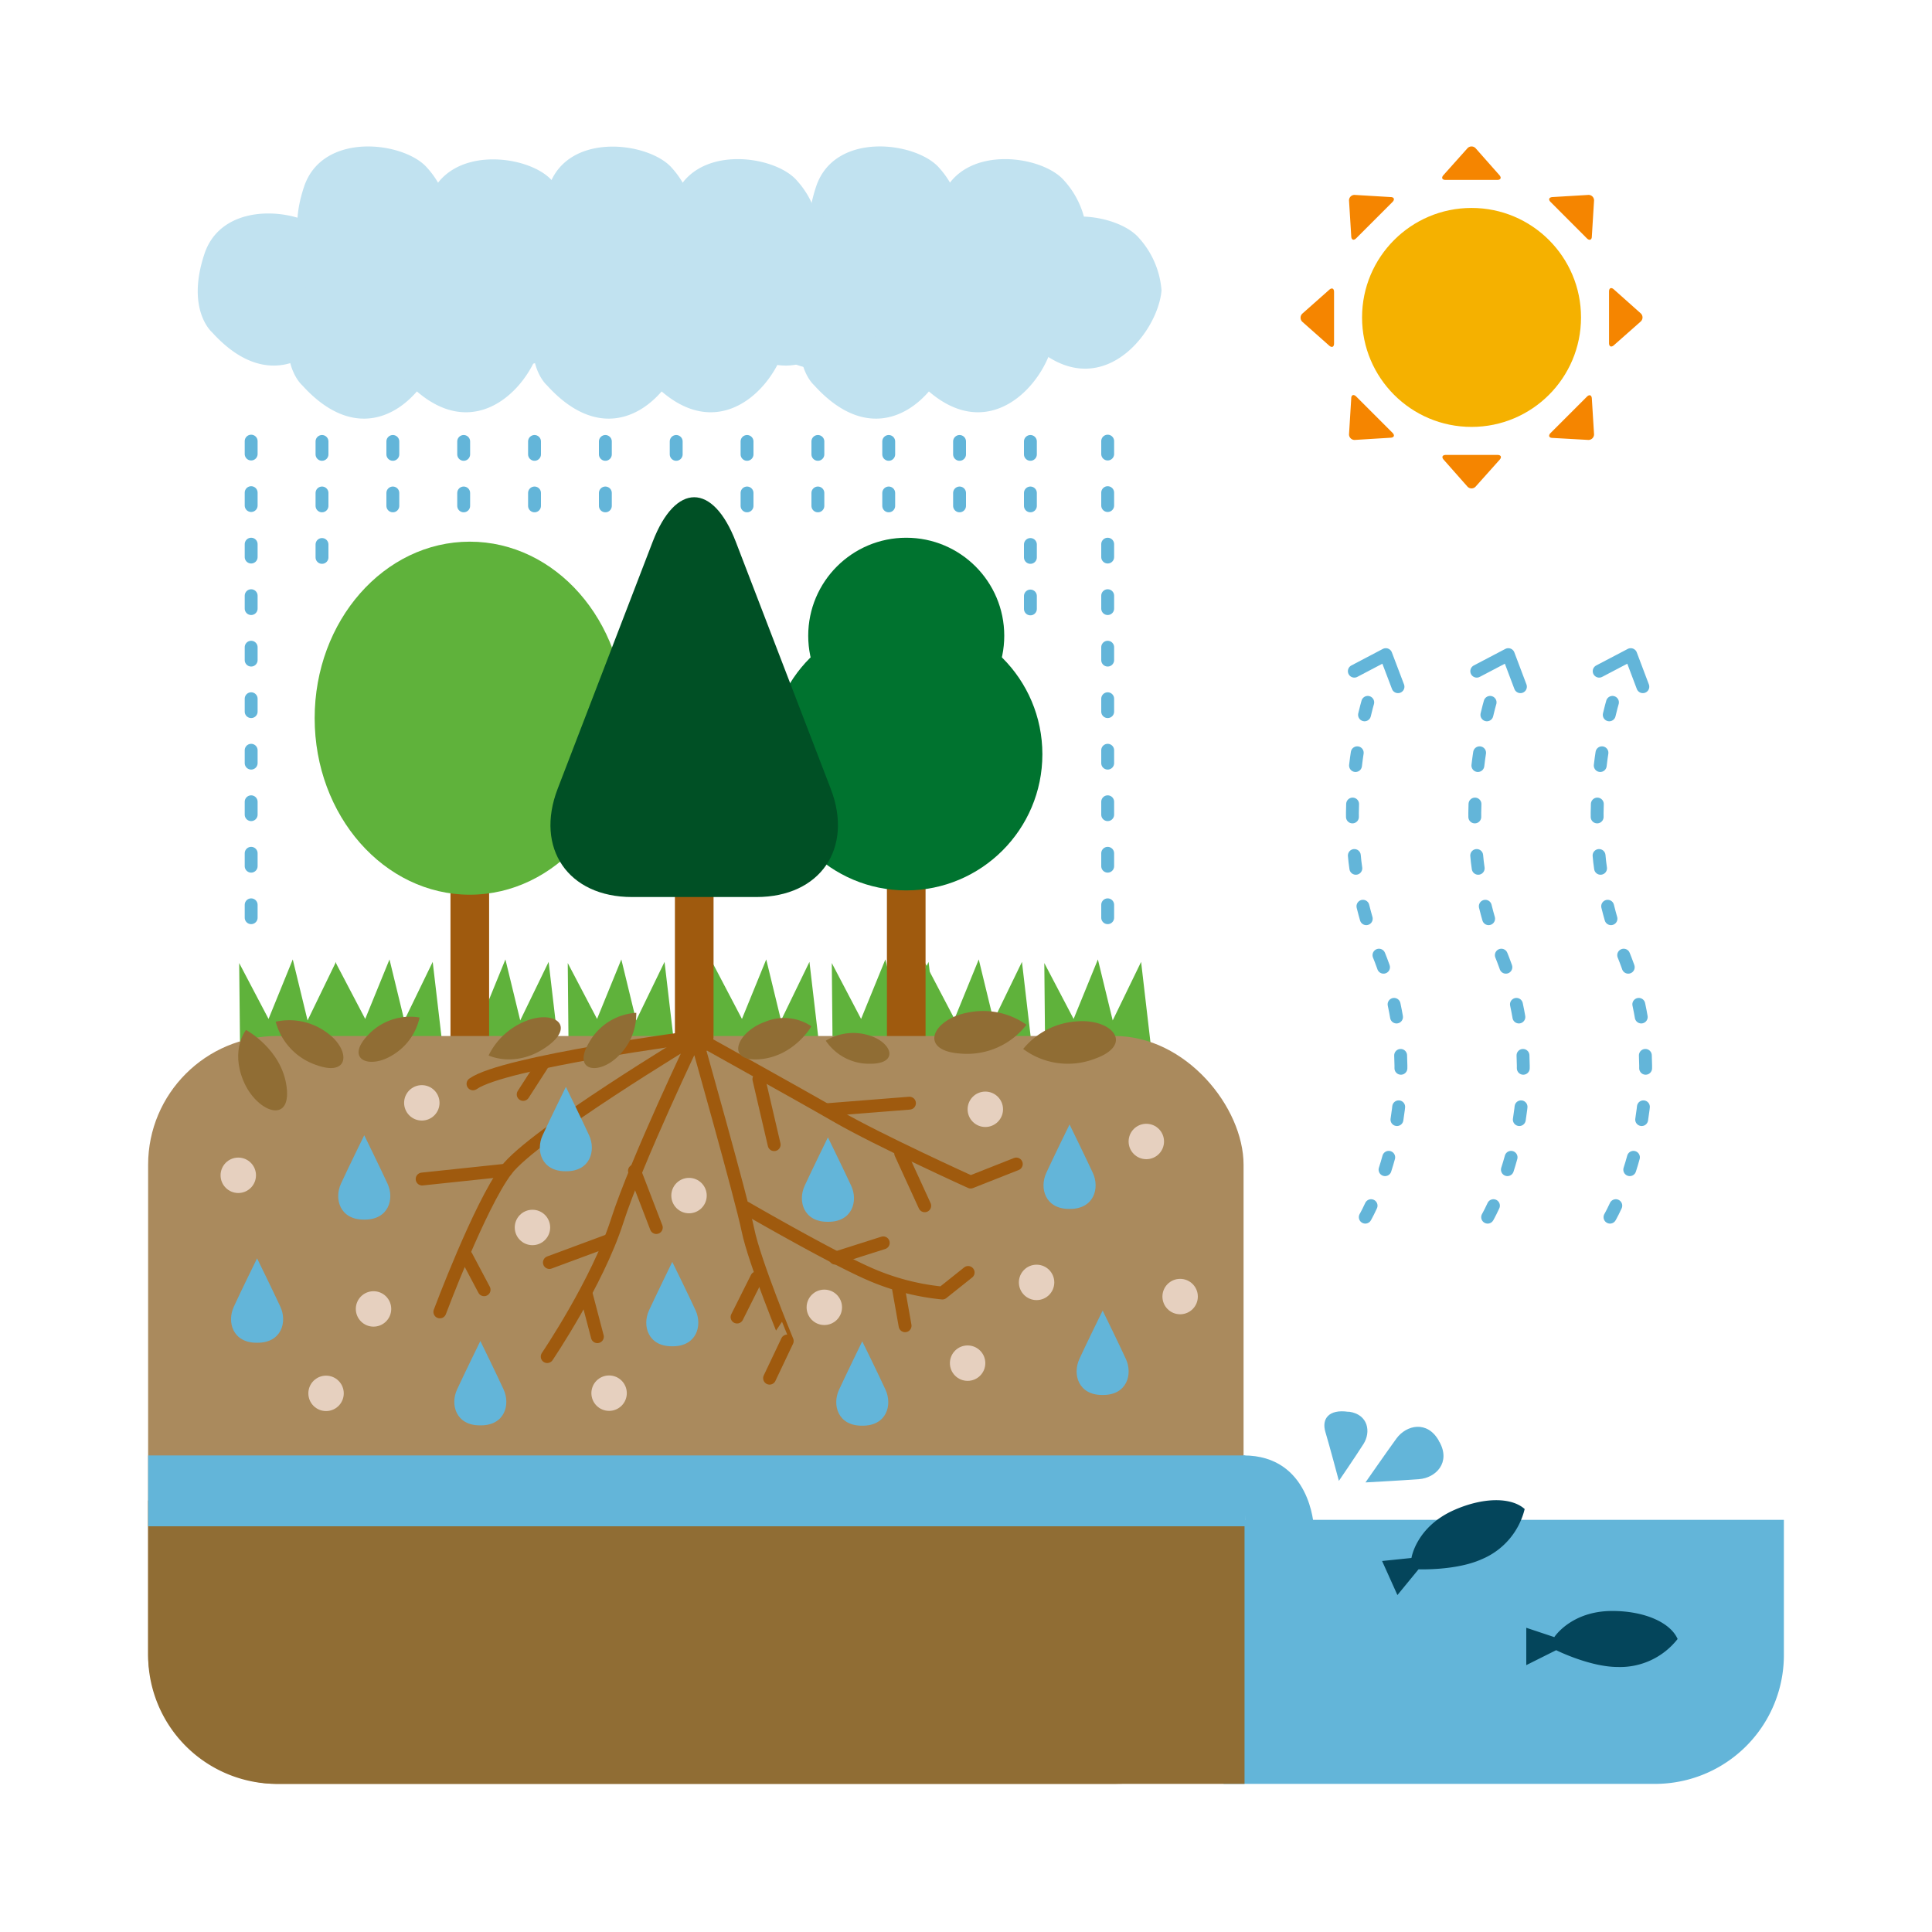 <svg id="レイヤー_1" data-name="レイヤー 1" xmlns="http://www.w3.org/2000/svg" viewBox="0 0 300 300"><defs><style>.cls-1{fill:#c1e2f0;}.cls-10,.cls-11,.cls-13,.cls-17,.cls-18,.cls-2,.cls-4{fill:none;}.cls-13,.cls-17,.cls-2{stroke:#63b5d9;}.cls-10,.cls-11,.cls-17,.cls-2,.cls-4{stroke-linecap:round;}.cls-11,.cls-13,.cls-2,.cls-4{stroke-miterlimit:10;}.cls-10,.cls-11,.cls-17,.cls-2{stroke-width:2px;}.cls-2{stroke-dasharray:2 6;}.cls-3{fill:#5fb23b;}.cls-10,.cls-11,.cls-4{stroke:#9f5a0e;}.cls-4{stroke-width:6px;}.cls-5{fill:#00732f;}.cls-6{fill:#aa8a5d;}.cls-7{fill:#63b5d9;}.cls-8{fill:#906d34;}.cls-9{fill:#005025;}.cls-10,.cls-17{stroke-linejoin:round;}.cls-12{fill:#e6d0bf;}.cls-13{stroke-width:11px;}.cls-14{fill:#04455b;}.cls-15{fill:#f5b100;}.cls-16{fill:#f58500;}</style></defs><title>public_04</title><path class="cls-1" d="M32.91,51.58s-4.06-3.47-1.16-12.17,15.65-7,19.13-2.9a13.65,13.65,0,0,1,3.48,8.12C53.78,51.58,43.92,63.76,32.91,51.58Z"/><path class="cls-1" d="M48.37,41.16S44.31,37.68,47.21,29,62.87,22,66.35,26.08a13.65,13.65,0,0,1,3.48,8.12C69.25,41.16,59.39,53.34,48.37,41.16Z"/><path class="cls-1" d="M46.92,59.82s-4.06-3.48-1.16-12.18,15.66-7,19.13-2.9a13.65,13.65,0,0,1,3.48,8.12C67.79,59.82,57.94,72,46.92,59.82Z"/><path class="cls-1" d="M67.79,43.15S63.73,39.67,66.63,31s15.66-7,19.14-2.9a13.65,13.65,0,0,1,3.48,8.12C88.67,43.15,78.81,55.33,67.79,43.15Z"/><path class="cls-1" d="M79.4,52.06s-4.06-3.48-1.16-12.18,15.65-7,19.13-2.9a13.65,13.65,0,0,1,3.48,8.12C100.27,52.06,90.42,64.24,79.4,52.06Z"/><path class="cls-1" d="M62.76,58.84S58.7,55.36,61.6,46.66s15.65-7,19.13-2.9a13.65,13.65,0,0,1,3.48,8.12C83.63,58.84,73.77,71,62.76,58.84Z"/><path class="cls-1" d="M112.41,51.58s-4.06-3.47-1.16-12.17,15.66-7,19.14-2.9a13.65,13.65,0,0,1,3.48,8.12C133.29,51.58,123.43,63.76,112.41,51.58Z"/><path class="cls-1" d="M127.88,41.16s-4.06-3.48-1.16-12.18,15.65-6.95,19.13-2.9a13.65,13.65,0,0,1,3.48,8.12C148.75,41.16,138.89,53.34,127.88,41.16Z"/><path class="cls-1" d="M126.42,59.82s-4.06-3.48-1.16-12.18,15.66-7,19.14-2.9a13.65,13.65,0,0,1,3.48,8.12C147.3,59.82,137.44,72,126.42,59.82Z"/><path class="cls-1" d="M147.3,43.15s-4.06-3.48-1.16-12.18,15.65-7,19.13-2.9a13.65,13.65,0,0,1,3.48,8.12C168.17,43.15,158.31,55.33,147.3,43.15Z"/><path class="cls-1" d="M158.9,52.06s-4.06-3.48-1.16-12.18,15.66-7,19.14-2.9a13.65,13.65,0,0,1,3.48,8.12C179.78,52.06,169.92,64.24,158.9,52.06Z"/><path class="cls-1" d="M142.26,58.84s-4.06-3.48-1.16-12.18,15.66-7,19.14-2.9a13.65,13.65,0,0,1,3.48,8.12C163.14,58.84,153.28,71,142.26,58.84Z"/><path class="cls-1" d="M70.91,51.58s-4.06-3.47-1.16-12.17,15.66-7,19.14-2.9a13.65,13.65,0,0,1,3.48,8.12C91.79,51.58,81.93,63.76,70.91,51.58Z"/><path class="cls-1" d="M86.38,41.16S82.32,37.68,85.22,29s15.65-6.95,19.13-2.9a13.65,13.65,0,0,1,3.48,8.12C107.25,41.16,97.39,53.34,86.38,41.16Z"/><path class="cls-1" d="M84.92,59.82s-4.06-3.48-1.16-12.18,15.66-7,19.14-2.9a13.65,13.65,0,0,1,3.48,8.12C105.8,59.82,95.94,72,84.92,59.82Z"/><path class="cls-1" d="M105.8,43.15s-4.06-3.48-1.16-12.18,15.65-7,19.13-2.9a13.65,13.65,0,0,1,3.48,8.12C126.67,43.15,116.81,55.33,105.8,43.15Z"/><path class="cls-1" d="M117.4,52.06s-4.06-3.48-1.16-12.18,15.66-7,19.14-2.9a13.65,13.65,0,0,1,3.48,8.12C138.28,52.06,128.42,64.24,117.4,52.06Z"/><path class="cls-1" d="M100.76,58.84S96.7,55.36,99.6,46.66s15.66-7,19.14-2.9a13.65,13.65,0,0,1,3.48,8.12C121.64,58.84,111.78,71,100.76,58.84Z"/><line class="cls-2" x1="39" y1="68.5" x2="39" y2="147.5"/><line class="cls-2" x1="50" y1="68.55" x2="50" y2="90.14"/><line class="cls-2" x1="61" y1="68.55" x2="61" y2="80.97"/><line class="cls-2" x1="72" y1="68.55" x2="72" y2="80.97"/><line class="cls-2" x1="83" y1="68.55" x2="83" y2="80.97"/><line class="cls-2" x1="94" y1="68.55" x2="94" y2="84.18"/><line class="cls-2" x1="105" y1="68.55" x2="105" y2="75.97"/><line class="cls-2" x1="116" y1="68.55" x2="116" y2="84.18"/><line class="cls-2" x1="127" y1="68.55" x2="127" y2="84.18"/><line class="cls-2" x1="138" y1="68.55" x2="138" y2="80.97"/><line class="cls-2" x1="149" y1="68.55" x2="149" y2="80.97"/><line class="cls-2" x1="160" y1="68.55" x2="160" y2="98.54"/><line class="cls-2" x1="172" y1="68.5" x2="172" y2="147.5"/><polygon class="cls-3" points="88.28 162.16 88.16 149.54 92.71 158.22 96.48 148.98 98.78 158.45 103.19 149.36 104.67 162 88.28 162.16"/><polygon class="cls-3" points="70.28 162.16 70.16 149.54 74.71 158.22 78.48 148.98 80.78 158.45 85.19 149.36 86.67 162 70.28 162.16"/><polygon class="cls-3" points="52.28 162.16 52.16 149.54 56.71 158.22 60.48 148.98 62.78 158.45 67.19 149.36 68.67 162 52.28 162.16"/><polygon class="cls-3" points="37.27 162.16 37.14 149.54 41.7 158.22 45.46 148.98 47.76 158.45 52.17 149.36 53.65 162 37.27 162.16"/><polygon class="cls-3" points="110.78 162.16 110.66 149.54 115.21 158.22 118.98 148.98 121.28 158.45 125.69 149.36 127.17 162 110.78 162.16"/><polygon class="cls-3" points="129.28 162.16 129.16 149.54 133.71 158.22 137.48 148.98 139.78 158.45 144.19 149.36 145.66 162 129.28 162.16"/><polygon class="cls-3" points="143.78 162.16 143.66 149.54 148.21 158.22 151.98 148.98 154.28 158.45 158.69 149.36 160.16 162 143.78 162.16"/><polygon class="cls-3" points="162.28 162.16 162.16 149.54 166.71 158.22 170.48 148.98 172.78 158.45 177.19 149.36 178.66 162 162.28 162.16"/><line class="cls-4" x1="72.95" y1="132.99" x2="72.95" y2="162.19"/><ellipse class="cls-3" cx="72.95" cy="111.52" rx="24.09" ry="27.41"/><line class="cls-4" x1="140.72" y1="132.99" x2="140.72" y2="162.19"/><circle class="cls-5" cx="140.72" cy="98.72" r="15.22"/><circle class="cls-5" cx="140.72" cy="117.12" r="21.14"/><rect class="cls-6" x="23" y="160.87" width="170.1" height="116.13" rx="20"/><path class="cls-7" d="M190,236h87a0,0,0,0,1,0,0v21a20,20,0,0,1-20,20H190a0,0,0,0,1,0,0V236a0,0,0,0,1,0,0Z"/><path class="cls-8" d="M23,233H193.25a0,0,0,0,1,0,0v44a0,0,0,0,1,0,0H43a20,20,0,0,1-20-20V233A0,0,0,0,1,23,233Z"/><line class="cls-4" x1="107.8" y1="132.63" x2="107.8" y2="160.87"/><path class="cls-9" d="M114.26,84.14c-3.56-9.24-9.37-9.24-12.92,0L86.59,122.49c-3.55,9.24,1.64,16.8,11.54,16.8h19.33c9.9,0,15.09-7.56,11.54-16.8Z"/><path class="cls-10" d="M68.3,203.71s6.18-16.51,10.31-22S108.05,161,108.05,161s-9.19,19.16-12.24,28.65-10.84,21-10.84,21"/><line class="cls-11" x1="78.61" y1="181.7" x2="65.55" y2="183.08"/><line class="cls-11" x1="72.42" y1="195.08" x2="75.17" y2="200.27"/><line class="cls-11" x1="91.07" y1="201.12" x2="92.76" y2="207.56"/><line class="cls-11" x1="94.46" y1="192.65" x2="85.31" y2="196.04"/><line class="cls-11" x1="98.52" y1="181.8" x2="101.91" y2="190.61"/><path class="cls-10" d="M119.5,214l2.74-5.77S117.16,196,116.14,191s-8.09-30-8.09-30c-.25-.08,15.55,8.66,22,12.38s20.67,10.17,20.67,10.17l7.09-2.8"/><line class="cls-10" x1="117.5" y1="198.42" x2="114.45" y2="204.51"/><path class="cls-10" d="M115.81,187.56s12.87,7.46,19,10.17a37.31,37.31,0,0,0,11.52,3.05l4-3.19"/><line class="cls-10" x1="139.52" y1="200.1" x2="140.54" y2="205.86"/><line class="cls-10" x1="129.7" y1="195.36" x2="137.15" y2="192.99"/><line class="cls-10" x1="139.86" y1="179.09" x2="143.59" y2="187.23"/><line class="cls-10" x1="128.34" y1="172.32" x2="141.22" y2="171.3"/><line class="cls-10" x1="117.84" y1="167.57" x2="120.21" y2="177.74"/><path class="cls-10" d="M108.05,161s-29.86,3.91-34.6,7.3"/><line class="cls-10" x1="84.29" y1="165.2" x2="81.24" y2="169.94"/><path class="cls-7" d="M39.84,208.5c-3.7,0-4.62-3.21-3.54-5.58s3.62-7.52,3.62-7.52,2.53,5.16,3.62,7.52.16,5.58-3.54,5.58h-.08"/><path class="cls-7" d="M56.48,189.38c-3.7,0-4.62-3.21-3.54-5.57s3.62-7.53,3.62-7.53,2.53,5.17,3.62,7.53.16,5.57-3.54,5.57h-.08"/><path class="cls-7" d="M166,187.72c-3.7,0-4.62-3.22-3.54-5.58s3.62-7.53,3.62-7.53,2.53,5.17,3.62,7.53.16,5.58-3.54,5.58h-.08"/><path class="cls-7" d="M128.48,189.72c-3.7,0-4.62-3.22-3.54-5.58s3.62-7.53,3.62-7.53,2.53,5.17,3.62,7.53.16,5.58-3.54,5.58h-.08"/><path class="cls-7" d="M133.81,221.38c-3.69,0-4.62-3.21-3.53-5.57s3.61-7.53,3.61-7.53,2.54,5.17,3.62,7.53.16,5.57-3.54,5.57h-.08"/><path class="cls-7" d="M171.14,216.61c-3.7,0-4.62-3.21-3.54-5.58s3.62-7.52,3.62-7.52,2.53,5.16,3.61,7.52.17,5.58-3.53,5.58h-.08"/><path class="cls-7" d="M104.31,209.05c-3.69,0-4.62-3.22-3.53-5.58s3.61-7.52,3.61-7.52,2.54,5.16,3.62,7.52.16,5.58-3.54,5.58h-.08"/><path class="cls-7" d="M87.79,181.87c-3.7,0-4.62-3.21-3.54-5.57s3.62-7.53,3.62-7.53,2.53,5.17,3.61,7.53.16,5.57-3.53,5.57h-.08"/><path class="cls-7" d="M74.51,221.33c-3.7,0-4.63-3.21-3.54-5.57s3.62-7.53,3.62-7.53,2.53,5.17,3.61,7.53.16,5.57-3.53,5.57h-.08"/><path class="cls-8" d="M75.87,163.89a10.91,10.91,0,0,1,5.9-5.39c4.37-1.69,7.76.84,3,4.12S75.87,163.89,75.87,163.89Z"/><path class="cls-8" d="M98.8,157.27A9.11,9.11,0,0,1,96,164c-3.1,3.06-7.23,2.32-4.48-2.2A9,9,0,0,1,98.8,157.27Z"/><path class="cls-8" d="M38.2,159.93s-2.43,3-.42,7.87,7.47,6.9,6.73,1S38.2,159.93,38.2,159.93Z"/><path class="cls-8" d="M128.23,161.6a8.18,8.18,0,0,1,6.46-.9c3.8,1,5.11,4.53.35,4.48A8.1,8.1,0,0,1,128.23,161.6Z"/><path class="cls-8" d="M159.39,159.12a11.7,11.7,0,0,0-9.15-1.88c-5.52,1.06-7.73,6-.92,6.37A11.63,11.63,0,0,0,159.39,159.12Z"/><path class="cls-8" d="M158.88,162.88a11.74,11.74,0,0,1,8.3-4.28c5.6-.47,9.07,3.69,2.61,5.88A11.62,11.62,0,0,1,158.88,162.88Z"/><path class="cls-8" d="M65.15,158A9,9,0,0,1,61,163.81c-3.65,2.3-7.48.71-3.86-3.08A8.92,8.92,0,0,1,65.15,158Z"/><path class="cls-8" d="M42.81,158.65a9.8,9.8,0,0,1,7.69,1.51c3.93,2.61,4,7.14-1.34,5.23A9.75,9.75,0,0,1,42.81,158.65Z"/><path class="cls-8" d="M126,159.36a7.65,7.65,0,0,0-7.18-.7c-4.4,1.56-6.28,6.23-.9,5.82S126,159.36,126,159.36Z"/><circle class="cls-12" cx="37" cy="182.5" r="2.75"/><circle class="cls-12" cx="150.25" cy="211.67" r="2.75"/><circle class="cls-12" cx="94.58" cy="216.33" r="2.75"/><circle class="cls-12" cx="65.5" cy="171.25" r="2.75"/><circle class="cls-12" cx="82.68" cy="190.6" r="2.75"/><circle class="cls-12" cx="106.99" cy="185.65" r="2.75"/><circle class="cls-12" cx="183.25" cy="201.33" r="2.75"/><circle class="cls-12" cx="50.63" cy="216.36" r="2.75"/><circle class="cls-12" cx="58" cy="203.25" r="2.75"/><circle class="cls-12" cx="128" cy="203" r="2.75"/><circle class="cls-12" cx="153" cy="172.25" r="2.75"/><circle class="cls-12" cx="160.96" cy="199.13" r="2.75"/><circle class="cls-12" cx="178" cy="177.25" r="2.75"/><line class="cls-13" x1="23" y1="231.5" x2="193.36" y2="231.5"/><path class="cls-7" d="M193.36,237H204s-.5-11-10.9-11"/><path class="cls-7" d="M223.51,223.88c1.8,3.22-.55,5.6-3.14,5.8s-8.34.51-8.34.51,3.28-4.72,4.81-6.82,4.79-2.86,6.59.36l0,.08"/><path class="cls-7" d="M209.49,219.21c3,.43,3.4,3.17,2.24,5s-3.83,5.74-3.83,5.74-1.47-5.52-2.09-7.58.52-3.58,3.54-3.15l.07,0"/><path class="cls-14" d="M236.75,234.32c-2.13-1.9-6.55-1.82-11.05.2-5.82,2.63-6.53,7.4-6.53,7.4l-4.56.47,2.38,5.29,3.28-4s5.83.23,9.8-1.56A11.34,11.34,0,0,0,236.75,234.32Z"/><path class="cls-14" d="M260.5,254.5c-1.16-2.61-5.22-4.35-10.15-4.35-6.39,0-9,4.06-9,4.06L237,252.76v5.8l4.64-2.32s5.22,2.61,9.58,2.61A11.34,11.34,0,0,0,260.5,254.5Z"/><circle class="cls-15" cx="228.5" cy="49.29" r="17"/><path class="cls-16" d="M229.16,75.53a.86.86,0,0,1-1.32,0l-3.66-4.14c-.37-.41-.21-.75.34-.75h8c.55,0,.71.34.34.75Z"/><path class="cls-16" d="M227.84,23.05a.86.86,0,0,1,1.32,0l3.66,4.14c.37.41.21.75-.34.75h-8c-.55,0-.71-.34-.34-.75Z"/><path class="cls-16" d="M202.26,50a.87.87,0,0,1,0-1.33L206.4,45c.41-.37.75-.22.75.33v8c0,.55-.34.7-.75.34Z"/><path class="cls-16" d="M254.74,48.63a.86.86,0,0,1,0,1.32l-4.14,3.66c-.41.36-.75.21-.75-.34v-8c0-.55.34-.7.75-.33Z"/><path class="cls-16" d="M210.41,68.31a.86.86,0,0,1-.93-.94l.34-5.51c0-.55.38-.68.77-.29l5.63,5.63c.39.39.26.74-.29.77Z"/><path class="cls-16" d="M246.59,30.27a.85.85,0,0,1,.93.93l-.34,5.52c0,.54-.38.68-.77.29l-5.63-5.64c-.39-.39-.26-.73.29-.77Z"/><path class="cls-16" d="M209.48,31.2a.85.85,0,0,1,.94-.93l5.51.33c.55,0,.68.38.29.77L210.59,37c-.39.39-.74.25-.77-.29Z"/><path class="cls-16" d="M247.52,67.37a.87.87,0,0,1-.94.94L241.07,68c-.55,0-.68-.38-.29-.77l5.63-5.63c.39-.39.74-.26.77.29Z"/><path class="cls-2" d="M212,189s11-19,2-41,0-44,0-44"/><polyline class="cls-17" points="210.3 104.22 215.19 101.65 217.08 106.63"/><path class="cls-2" d="M231,189s11-19,2-41,0-44,0-44"/><polyline class="cls-17" points="229.31 104.22 234.21 101.65 236.09 106.63"/><path class="cls-2" d="M250,189s11-19,2-41,0-44,0-44"/><polyline class="cls-17" points="248.32 104.22 253.22 101.65 255.1 106.63"/><rect class="cls-18" width="300" height="300"/></svg>